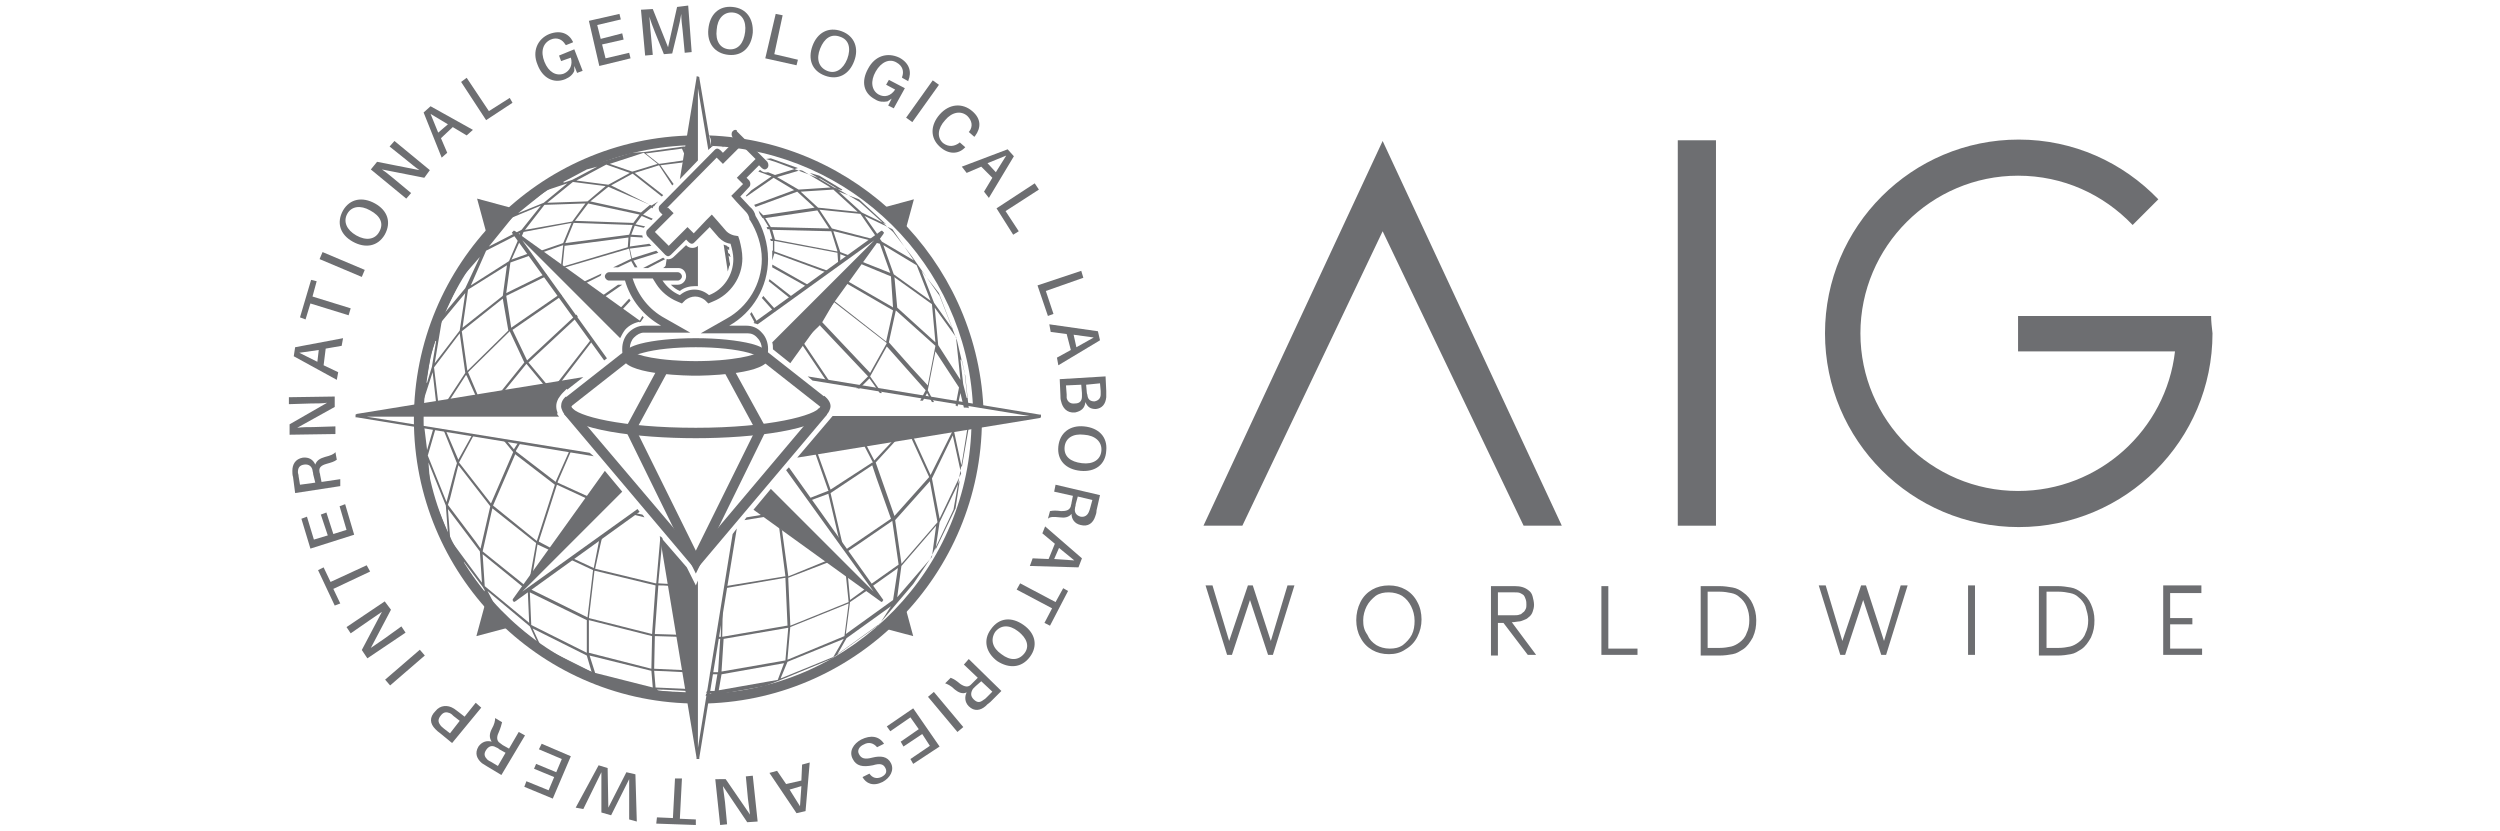 <?xml version="1.0" encoding="utf-8"?>
<!-- Generator: Adobe Illustrator 24.3.0, SVG Export Plug-In . SVG Version: 6.00 Build 0)  -->
<svg version="1.1" id="Layer_1" xmlns="http://www.w3.org/2000/svg" xmlns:xlink="http://www.w3.org/1999/xlink" x="0px" y="0px"
	 viewBox="0 0 360 119.7" style="enable-background:new 0 0 360 119.7;" xml:space="preserve">
<style type="text/css">
	.st0{fill:#6D6E71;}
</style>
<g>
	<path class="st0" d="M317,84.3h-5.5v10h5.6v-0.9h-4.6v-3.5h3.2v-0.9h-3.2v-3.6h4.5V84.3z M301.6,89.3c0-0.9-0.2-1.6-0.5-2.3
		c-0.3-0.7-0.8-1.3-1.4-1.7c-0.4-0.3-0.9-0.6-1.5-0.7c-0.6-0.1-1.2-0.2-1.9-0.2h-2.7v10h2.7c0.7,0,1.4-0.1,1.9-0.2
		c0.6-0.1,1-0.4,1.5-0.7c0.6-0.4,1-1,1.4-1.7C301.5,90.9,301.6,90.2,301.6,89.3 M300.7,89.3c0,0.7-0.1,1.3-0.4,1.9
		c-0.2,0.6-0.6,1-1,1.3c-0.4,0.3-0.8,0.5-1.2,0.6c-0.5,0.1-1,0.2-1.7,0.2h-1.7v-8.1h1.7c0.7,0,1.2,0.1,1.7,0.2
		c0.5,0.1,0.9,0.3,1.2,0.6c0.4,0.3,0.8,0.8,1,1.3C300.5,88,300.7,88.6,300.7,89.3 M284.4,84.3h-1v10h1V84.3z M265.3,92.3l-2.4-8h-1
		l3.1,10h0.7l2.6-7.9l2.6,7.9h0.7l3.1-10h-1l-2.4,8l-2.6-8h-0.7L265.3,92.3z M252.9,89.3c0-0.9-0.2-1.6-0.5-2.3
		c-0.3-0.7-0.8-1.3-1.4-1.7c-0.4-0.3-0.9-0.6-1.5-0.7c-0.6-0.1-1.2-0.2-1.9-0.2h-2.7v10h2.7c0.7,0,1.4-0.1,1.9-0.2
		c0.6-0.1,1-0.4,1.5-0.7c0.6-0.4,1-1,1.4-1.7C252.8,90.9,252.9,90.2,252.9,89.3 M251.9,89.3c0,0.7-0.1,1.3-0.4,1.9
		c-0.2,0.6-0.6,1-1,1.3c-0.4,0.3-0.8,0.5-1.2,0.6c-0.5,0.1-1,0.2-1.7,0.2h-1.7v-8.1h1.7c0.7,0,1.2,0.1,1.7,0.2
		c0.5,0.1,0.9,0.3,1.2,0.6c0.4,0.3,0.8,0.8,1,1.3C251.8,88,251.9,88.6,251.9,89.3 M230.6,84.3v10h5.2v-0.9h-4.2v-9H230.6z
		 M215.7,88.6v-3.3h2.4c0.3,0,0.6,0,0.8,0.1c0.2,0.1,0.4,0.2,0.5,0.3c0.1,0.1,0.2,0.3,0.3,0.6c0.1,0.3,0.1,0.5,0.1,0.8
		c0,0.2,0,0.4-0.1,0.6c-0.1,0.2-0.2,0.4-0.4,0.5c-0.1,0.1-0.3,0.3-0.5,0.3c-0.2,0.1-0.5,0.1-0.8,0.1H215.7z M220,94.3h1.2l-3.5-4.7
		c0.1,0,0.4,0,0.9-0.1c0.3,0,0.6-0.1,0.8-0.2c0.3-0.1,0.5-0.2,0.7-0.4c0.3-0.2,0.5-0.5,0.6-0.8c0.1-0.3,0.2-0.6,0.2-1
		c0-0.4-0.1-0.8-0.2-1.2c-0.1-0.4-0.3-0.7-0.6-0.9c-0.5-0.4-1.1-0.6-2-0.6h-3.4v10h1v-4.7h0.8L220,94.3z M196.3,89.3
		c0-0.7,0.2-1.4,0.5-2c0.3-0.6,0.8-1.1,1.3-1.5c0.6-0.4,1.2-0.5,1.9-0.5c0.7,0,1.4,0.2,1.9,0.5c0.6,0.4,1,0.9,1.3,1.5
		c0.3,0.6,0.5,1.3,0.5,2.1c0,0.7-0.1,1.4-0.4,2c-0.3,0.6-0.8,1.1-1.3,1.5c-0.6,0.4-1.2,0.5-1.9,0.5c-0.7,0-1.4-0.2-1.9-0.5
		c-0.6-0.4-1-0.8-1.3-1.5C196.4,90.7,196.3,90.1,196.3,89.3 M195.3,89.3c0,0.9,0.2,1.8,0.6,2.5c0.4,0.8,1,1.4,1.7,1.8
		c0.7,0.4,1.5,0.6,2.4,0.6c0.9,0,1.7-0.2,2.4-0.7c0.7-0.4,1.3-1,1.7-1.8c0.4-0.8,0.6-1.6,0.6-2.5c0-0.9-0.2-1.8-0.6-2.5
		c-0.4-0.8-1-1.4-1.7-1.8c-0.7-0.4-1.5-0.6-2.4-0.6c-0.9,0-1.7,0.2-2.4,0.6c-0.7,0.4-1.3,1-1.7,1.8
		C195.5,87.5,195.3,88.4,195.3,89.3 M177,92.3l-2.4-8h-1l3.1,10h0.7l2.6-7.9l2.6,7.9h0.7l3.1-10h-1l-2.4,8l-2.6-8h-0.7L177,92.3z"/>
	<polygon class="st0" points="199.1,20.3 173.3,75.7 178.9,75.7 199.1,33.3 219.4,75.7 224.9,75.7 	"/>
	<rect x="241.6" y="20.2" class="st0" width="5.5" height="55.5"/>
	<path class="st0" d="M318.4,45.5h-1v0h-26.8v5.1h22.6c-1.3,11.3-10.9,20.1-22.6,20.1c-12.5,0-22.7-10.2-22.7-22.7
		c0-12.5,10.2-22.7,22.7-22.7c6.5,0,12.3,2.7,16.5,7.1l3.7-3.7c-5.1-5.3-12.2-8.6-20.1-8.6c-15.4,0-27.9,12.5-27.9,27.9
		c0,15.4,12.5,27.9,27.9,27.9c15.4,0,27.9-12.5,27.9-27.9C318.5,47.1,318.4,46.3,318.4,45.5"/>
	<path class="st0" d="M111,22.8l3.9,1.4l-3.3,1l-1-0.4c-0.4,0.1-0.8,0-1.1-0.3l-0.1,0l-0.2,0.2l1.9,0.7l-2.9,2l-0.8,0.8l0.1,0.1
		l3.9-2.7l3,1.8l-0.1,0l-5.7,2.1c0.1,0.1,0.1,0.2,0.2,0.3l6-2.2l2.5,2.3l-7.4,1.1l-0.7-0.7c0.1,0.1,0.1,0.3,0.2,0.5
		c0.1,0.2,0.3,0.4,0.4,0.6l0.1,0l0.8,1.3l-0.3,0c0,0.1,0.1,0.2,0.1,0.3l0.3,0l0.4,1.4l-0.3,0c0,0.1,0.1,0.2,0.1,0.3l0.3,0l0,1.4
		l-0.1,0h0c0,0.1,0,0.2,0,0.3l0,0l0,0c0,0.3,0,0.5,0,0.8c0,0.1,0,0.2,0,0.3l0.3-1l0.1,0l7.3,2.7l0.3-0.2l-7.7-2.8l0-1.5l0.1,0l9,1.7
		l0,0.1l0.1,1.4l0.3-0.2l0-1.1l1,0.4l0.3-0.2l-1.3-0.5l-1-3l0.1,0l5.2,1.3l0.3-0.2l-5.8-1.5l0,0l-1.8-2.7l5.9,0.6l0,0l2.2,3.2
		l0.3-0.2l-1.9-2.7l4,1.9l3.1,4.5l-4.6-2.7l-0.5-0.7l-0.2,0.3l0.2,0.3l-0.4-0.1l-0.2,0.3l0.8,0.2l0,0l1.5,4.2l-4.3-1.7l-0.2,0.3
		l4.6,1.9l0,0l0.3,4.5l-0.1-0.1l-6.6-3.8l-0.2,0.3l6.9,4l0,0l-1,4.5l-0.1-0.1l-7.4-5.8l0.2-0.7l-0.6,0.8l0,0l-1.7,2.9l-0.2-0.2
		l-0.2,0.3l0.2,0.2l-1.2,1.2l-1.1,1.5l2.6-2.5l0,0.1l6.9,7.3l-1.7,1.7c0,0,0.1,0,0.1,0c0.1,0,0.2,0,0.3,0.1l1.5-1.5l1.5,2.1
		c0.1,0,0.2,0,0.2,0c0.1,0,0.1,0,0.1,0l-1.7-2.4l0,0l2.4-4.3l0.1,0.1l5.5,6.2l-0.8,1.5c0.1,0,0.2,0,0.3,0c0,0,0.1,0,0.1,0l0.6-1.1
		l0.7,1.3c0.1,0,0.2,0,0.2,0c0,0,0.1,0,0.1,0l-0.9-1.7l0,0l1.1-5.6l3.4,5.2l-0.5,2.6c0.1,0,0.1,0,0.2,0.1c0,0,0.1,0,0.1,0l0.4-1.9
		l0.5,2.1c0,0,0,0,0,0c0.1,0,0.2,0,0.3,0c0.1,0,0.3,0,0.4,0.1l-0.5-4.7l-1.2-5.1l0,0l0,0v0l-2.5-6.4l0,0l0,0l-4-5.7l-2.7-3.5
		l-4.8-4.3l0,0l-5.7-3.4c0,0,0,0-0.1,0l-6.4-2.4l-1.3-0.4L111,22.8z M127.7,49.4l-2.4,4.3l-6.9-7.3l1.7-2.9L127.7,49.4L127.7,49.4z
		 M133.6,55.5l-2.4-2.6l-3.2-3.6l0.1-0.5l0.9-4.1l5.7,5.1L133.6,55.5z M128.8,39.9l0.1,0.1l5.3,3.8l0,0l0.5,5.5l-0.1-0.1l-5.4-4.9
		l0,0L128.8,39.9z M138.5,51.8l0.4,1.8l0.4,3.7l-0.1,0l-0.5-2l-0.4-3.5L138.5,51.8z M137.7,48.9l0.6,5.8l-3.2-5l-0.5-5.4l3.1,4.3
		L137.7,48.9z M135.2,42.2l2,5.2l-2.7-3.8l-1.8-4.6L135.2,42.2z M134,43.3l-5.3-3.8l0,0l-1.5-4.2l4.8,2.9L134,43.3z M120.6,36.2
		l-0.1,0l-8.9-1.7l0,0l-0.4-1.4l8.5,0.2L120.6,36.2z M119.4,32.9l-8.4-0.2l0,0l-0.8-1.3l7.5-1.1L119.4,32.9z M117.8,29.9L117.8,29.9
		l-2.5-2.3l4.7-0.3l0,0l3.5,3.2L117.8,29.9z M127.6,32.3l-3.5-1.7l-3.3-3l2.9,1.1L127.6,32.3z M118,25.3l3.3,2l-0.1,0.1l-1.1-0.4
		l-3.5-2.1L118,25.3z M115.6,24.6l4,2.4l-4.6,0.3l-3.1-1.8l3.4-1L115.6,24.6z"/>
	<path class="st0" d="M89.6,44.6l1.2-1.3c-0.1-0.1-0.1-0.2-0.2-0.3l-1.3,1.4L89.6,44.6z"/>
	<path class="st0" d="M105.1,36.6l-0.5-0.3l0.1,0.4l0.5,0.3C105.2,36.9,105.1,36.8,105.1,36.6"/>
	<path class="st0" d="M105,35.6l-0.5-0.2l0.1,0.4L105,36C105,35.9,105,35.8,105,35.6"/>
	<path class="st0" d="M139.5,61.6l-1,5.7l-1.1-5.1l0,0l0.1-0.4c-0.2,0.1-0.4,0.1-0.6,0.1l0.2,0.3l0,0l-3.1,6.2l-2.6-5.7
		c-0.1,0-0.2,0.1-0.3,0.1l2.7,5.9l-5,5.6l-2.7-7.7l0,0l3.3-3.6c-0.2,0-0.3,0.1-0.5,0.1l-3,3.2l-1.3-2.5c-0.1,0-0.2,0.1-0.3,0.1
		l1.4,2.7l-0.1,0l-6,3.9l-0.6-1.7l-1.4-3.9c-0.1,0-0.2,0.1-0.3,0.1l2,5.7l-0.1,0l-2.8,1.1l0.2,0.3l2.7-1l0,0.1l1.7,7.2l0.5,0.7
		l-1.9-8.1l0,0l6-4l0.6,1.8l2.1,5.9l0,0l-6.6,4.5l0.2,0.3l1.8-1.2l4.8-3.3l0,0.1l0.9,6.2l-4.1,2.9l0.2,0.3l3.8-2.7l-0.7,4.6
		l-6.8,4.9l0.6-4.6l0,0l2.5-1.7l-0.3-0.2l-2.2,1.6l0-0.1l-0.3-3.3l-0.3-0.2l0.4,3.9l-8.4,3.4l0-0.1l-0.3-6.8l0,0l5.7-2.2l-0.3-0.2
		l-5.4,2.2l0-0.1l-0.9-6.6l-0.4-0.3l0.9,7l-0.1,0l-8.5,1.4l-0.1,0.3l8.7-1.5l0,0.1l0.3,6.8l-0.1,0l-9.3,1.6v-0.1l0.1-5.3l-0.3,2.1
		l0,3.3l-0.1,0l-0.4,0l-0.1,0.3l0.5,0l0,0.1l-0.3,4.7l-0.1,0l-1,0l-0.1,0.3l1.1,0l-0.4,2.4l-0.1,0l-1,0l-0.1,0.3c0.2,0,0.3,0,0.5,0
		l0.3,0l-0.2,0.1h0l-0.6,0l-0.1,0.3c0.4,0,0.7,0,0.7,0l0,0l7.8-1.4l1.6-0.6l8-3.3l0,0l0,0l6.7-4.8l0,0l5.1-6l2.5-3.7l0,0l3.3-7l0,0
		l0,0l1.3-7.3l0.7-4.4C139.8,61.6,139.7,61.6,139.5,61.6 M113.8,90.3L113.8,90.3l8.4-3.4l-0.6,4.7l0,0l-8.2,3.4l0-0.1L113.8,90.3z
		 M104.2,92L104.2,92l9.3-1.6l0,0.1l-0.4,4.6l-9.2,1.6L104.2,92z M112,97.9L112,97.9l-8.5,1.5l0.4-2.3l0,0l9-1.6L112,97.9z
		 M120,94.6L120,94.6l-7.6,3.1l1-2.4l0,0l8.1-3.3L120,94.6z M126.7,89.8l-6.1,4.4l1.3-2.3l6.4-4.6L126.7,89.8z M128.9,74.9
		L128.9,74.9l5-5.6l1.1,5.9l0,0l-5.2,6l0-0.1L128.9,74.9z M134.2,80.2L134.2,80.2l-5,5.8l0.6-4.5l0,0l5-5.8L134.2,80.2z M137.6,73.2
		l-2.9,6l0.6-4l2.9-6L137.6,73.2z M138.4,68.2l-3.1,6.5l-1.1-5.8l0,0l3-6.2L138.4,68.2L138.4,68.2z"/>
	<path class="st0" d="M95.1,77.2L94.5,84l-0.1,0l-8.7-2.1l0.7-3.2l0.3-1.3l-0.4,0.3l-0.8,4.1l-3-1.4l-0.3,0.2l3.2,1.5l-0.8,6.8
		l-8.1-4l0-0.3L75.9,85l0.1,0.1l0,0l0.2,4.6l-0.1-0.1l-6.3-5.2l0,0l-0.3-4.6l5.9,4.8l0.2-0.3l-6.1-4.9l0,0l1.4-6.2l6.3,5l0,0l-0.9,5
		l0.4-0.6l0.7-4.2l1.7,0.8l0.2-0.3L77.6,78l0-0.1l2.6-8.1l4.3,2l0.2-0.3l-4.4-2l0-0.1l2-4.6L82,64.9L80,69.4l-0.1-0.1l-5.6-4.3
		l0-0.1l0.7-1.2l-0.3-0.1l-0.7,1.1L73,63.5l-0.5-0.1l1.4,1.7l0,0l-3.2,7.4l-4.6-5.9l0,0l2.1-3.9L68,62.6l-2,3.6L64.2,62L63.9,62
		l1.9,4.7l-0.3,1l-1.2,4.6l-2.7-6.7l0,0l1.1-3.8l-0.3-0.1l-0.9,3.1l-0.4-3.3l-0.4-0.1l0.2,1.9l0.8,7.3l0,0l0,0l0,0l2.8,7.2l0,0l0,0
		l2.2,3.8l4.6,6.2l0,0l0,0l6.3,5.3l0,0l0,0l7.7,3.9L87,98l7.6,1.9l0,0l0,0c0.2,0,2.3,0.1,4.3,0.2L99,99.7l-4.2-0.2l-0.2-0.2l0.2,0
		c0.9,0,2.5,0.1,4.2,0.2l-0.1-0.3l-4.5-0.2l-0.2-2.4l0.1,0c0.6,0,2.4,0.1,4.3,0.2l-0.1-0.3l-4.3-0.2l0.1-4.7l0.1,0l3.3,0.1l-0.1-0.3
		l-3.3-0.1l0-0.1l0.5-6.9l0.1,0c0.3,0,0.9,0,1.7,0.1l-0.1-0.3L94.8,84l0-0.1l0.6-6.3l0-0.1 M71,72.8l3.2-7.4l0.1,0.1l5.6,4.3l0,0
		l-2.6,8.1L71,72.8L71,72.8z M62,70.6l-0.3-4l2.5,6.2l0.3,4L62,70.6z M64.8,71.8L66,67l0.1,0.1l4.5,5.8l0,0l-1.4,6.1l-0.7-1l-4-5.3
		L64.8,71.8z M64.8,77.2l-0.3-3.9l4.6,6.1l0,0l0.3,4.5l-4.5-6.1L64.8,77.2z M69.7,85.2L67,81.6L66.7,81l0.1-0.1l2.7,3.6l0.3,0.5
		L69.7,85.2z M84.8,89l0.8-6.8l0.1,0l8.7,2.1l-0.5,7L84.8,89L84.8,89z M93.9,91.6L93.9,91.6l-0.1,4.7l-9-2.3l0-4.7L93.9,91.6z
		 M84.5,89.3L84.5,89.3l0,4.7l-8-4l-0.2-4.7L84.5,89.3z M71.6,87.8l-1.4-2.7l6.1,5.1l1.1,2.4L71.6,87.8z M85.1,96.7l-7.2-3.6l0,0
		l-1.2-2.6l0.2,0.1l7.6,3.8l0.7,2.4L85.1,96.7z M85.7,96.9l-0.8-2.5l8.9,2.2l0,0L94,99L85.7,96.9z"/>
	<path class="st0" d="M102.1,21l0.1,0.3l0.1,0l0.1-0.1c0.1-0.1,0.2-0.1,0.3-0.2L102.1,21z"/>
	<path class="st0" d="M93.3,38.6l2.5-1.3c-0.1,0-0.2-0.1-0.3-0.2l-2.9,1.5H93.3z"/>
	<path class="st0" d="M86.6,39.4L84,40.6l0.3,0.2l2.2-1.1c0,0,0,0,0,0C86.5,39.6,86.6,39.5,86.6,39.4"/>
	<path class="st0" d="M92.5,74.1l-1-0.2l-0.3,0.2l1.6,0.4C92.7,74.3,92.6,74.2,92.5,74.1"/>
	<polygon class="st0" points="87,42.8 89.6,41 89,41 86.7,42.6 	"/>
	<polygon class="st0" points="80.7,55.1 85.3,49.1 85.1,48.9 80.2,55.2 	"/>
	<path class="st0" d="M60.5,58.4l0.3-0.1l0-0.1l0.1-0.3l1.4-4.3l0.5,4.4l0.3-0.1l-0.6-5l0,0l3.7-4.9l0.8,5.7l-2.7,4.1l0.4-0.1
		l2.4-3.7l0.1,0.1l1.3,2.9l0.3-0.1l-1.4-3.3l6-5.9l2.1,4.5l0,0l-3.3,4.1l0.5-0.1l3.1-3.8l0.1,0.1l2.4,2.9l0.4-0.1l-2.6-3.1l7.1-6.6
		l-0.2-0.3l-7.1,6.6l-2.1-4.4l0,0l7.1-4.9l-0.2-0.3l-7.1,4.9l0-0.1l-0.7-4.5l0,0l5.9-2.9l-0.2-0.3l-5.7,2.8l0.6-4.4l0,0l3.1-1.1
		l-0.2-0.3l-2.8,1l0.1-0.1l1.3-2.9l-0.2-0.3l-1.5,3.5l-5.5,3.5l2.2-5l4.5-2.3l-0.2-0.3l-3.9,2l3.4-4.2l0,0l4.1-1.7l-2.8,3.5
		l-0.8,0.4l0.3,0.2l0.3-0.1l-0.1,0.2l0,0.1l0.3,0.2l0.3-0.7l0,0l6.9-1.3l-1.2,2.9l0,0l-3.2,1.1l0.3,0.2l2.9-1l-0.3,2.8l0.6,0.4
		l9.2-2.7l0.3,1.5l-0.1,0l-2.5,1.2H89l1.9-0.9l0.5,0.9h0.4l-0.6-1l0.1,0l3.5-1.1l-0.3-0.3l-3.5,1.1l-0.3-1.4l3.1-0.4l-0.3-0.3
		l-2.8,0.4l0.1-1.4l1.8,0.1c-0.1-0.1-0.1-0.2-0.1-0.3l-1.6-0.1l0.5-1.3l1.3,0.3c0,0,0,0,0,0l0.2-0.2l-1.4-0.3l0.9-1.2l0,0l1.4,0.6
		l0.2-0.2l-1.4-0.6l1.2-1l0,0l0.2,0.1c0-0.1,0-0.2,0.1-0.3l0,0l0.1,0c0.1-0.1,0.1-0.2,0.2-0.3l0.4-0.4l-1,0.6l0,0L88,26.7l3.1-1.7
		l0,0l4.2,3.3l0.2-0.2l-4.1-3.2l3.5-1.1l0,0l1.9,2.9l0.2-0.2l-1.9-2.7l3.2-0.4l0.1-0.3l-3.5,0.5l0,0l-1.9-1.5l5.2-0.7l0.4,0.9
		l0.1-0.6l-0.1-0.3l0.2,0l0.1-0.3l-0.5,0l0,0l0,0l0,0l-5.7,0.8h0L90.9,22l-6.5,2l0,0l0,0l-5.9,3.1l0,0l-5,4l0,0l0,0l-3,3.3l-4.3,5.4
		l0,0l-2.8,6.2l0,0l-1.6,5l-1.2,7.1v0l0,0.1L60.5,58.4z M75.6,33.1l2.8-3.6l0,0l5.9-0.2l-1.9,2.6l0,0L75.6,33.1z M78.8,29.2l3.7-3
		l4.7,0.6L84.6,29l0,0L78.8,29.2z M90.4,35.6L90.4,35.6L81,38.4l0.3-3l9.2-1.2L90.4,35.6z M90.6,33.8L90.6,33.8L81.4,35l1.2-2.9
		l8.5,0.3L90.6,33.8z M91.2,32.1L91.2,32.1l-8.4-0.3l1.9-2.5l7.4,1.6L91.2,32.1z M93.6,29.5l-1.3,1.1l0,0L85,29l2.6-2.1l0,0
		L93.6,29.5z M92.7,22l2,1.6l-3.6,1.1l-0.1,0l-3.2-1.1L92.7,22z M87.3,23.7l3.4,1.2l-3.1,1.7l0,0l-4.6-0.6L87.3,23.7L87.3,23.7z
		 M84.5,24.4L86,24l-3.6,1.9l-1.2,0.4l-0.1-0.1L84.5,24.4z M78.7,27.4l3-1l-3.4,2.8l-3.7,1.5L78.7,27.4z M73.2,47.6L73.2,47.6
		l-5.9,5.8l-0.8-5.7l0,0l5.9-4.7L73.2,47.6z M73,38.2l-0.6,4.4l0,0l-5.8,4.6l0.8-5.5L73,38.2z M66.4,40.1l2.7-3.1l-2.1,4.5l-3,3.6
		L66.4,40.1z M63.6,46.3L63.6,46.3l3.4-4.1l-0.8,5.4l-3.6,4.7L63.6,46.3z M62,51.2l0.7-2.1l0.1,0l-0.6,3.7l-0.7,2.3l-0.1,0L62,51.2z
		"/>
	<polyline class="st0" points="107.2,74.9 110.3,74.4 109.9,74.1 107.5,74.5 	"/>
	<path class="st0" d="M104.1,21.2L104.1,21.2l0.2-0.1l0,0l-0.5,0C103.9,21.1,104,21.1,104.1,21.2"/>
	<path class="st0" d="M92,46.4c0.1,0,0.2,0,0.3-0.1l0.4-0.6c-0.1-0.1-0.2-0.2-0.2-0.2L92,46.4L92,46.4z"/>
	<path class="st0" d="M109.7,42.9l1.6,1.8l0.3-0.2l-1.7-1.9C109.9,42.7,109.8,42.8,109.7,42.9"/>
	<path class="st0" d="M108,45.2l0.7,1.3l0.3-0.2l-0.8-1.4C108.2,45.1,108.1,45.1,108,45.2"/>
	<path class="st0" d="M105.1,37.9l-0.3-0.3l0.1,0.5l0.2,0.2C105.1,38.1,105.1,38,105.1,37.9"/>
	<path class="st0" d="M115.4,49.5l3.7,5.5c0,0,0.1,0,0.1,0c0.1,0,0.2,0,0.3,0l-3.9-5.8L115.4,49.5z"/>
	<path class="st0" d="M110.8,40.2c0,0.1-0.1,0.2-0.1,0.3l3,2.4l0.3-0.2L110.8,40.2z"/>
	<polygon class="st0" points="96,38.6 96,38.6 96.1,38.1 95.5,38.6 	"/>
	<path class="st0" d="M111.2,38.1c0,0.1,0,0.2,0,0.4l5,2.8l0.3-0.2L111.2,38.1z"/>
	<path class="st0" d="M115.4,113.2l-0.2,2.9l-1.5-2.4L115.4,113.2z M113.2,112.9l-1.3-1.9l-1.1,0.3l3.9,5.8l1.3-0.3l0.6-7l-1.1,0.3
		l-0.1,2.3L113.2,112.9z"/>
	<path class="st0" d="M103,112.2l0.7,6.6l1-0.1l-0.3-3.2c-0.1-0.7-0.2-1.6-0.3-2.3l3.5,5.2l1.5-0.1l-0.7-6.6l-1,0.1l0.3,3.2
		c0.1,0.7,0.2,1.5,0.3,2.3l-3.5-5.1L103,112.2z"/>
	<polygon class="st0" points="94.6,117.7 94.5,118.6 100.2,118.8 100.2,118 97.9,117.9 98.2,112.1 97.2,112.1 96.9,117.8 	"/>
	<polygon class="st0" points="82.9,116.3 84,116.5 86.6,111.2 86.6,117 88,117.4 90.6,112.2 90.6,118 91.7,118.3 91.5,111.5 
		90.2,111.2 87.6,116.3 87.5,110.6 86.2,110.2 	"/>
	<polygon class="st0" points="77.6,107.9 80.9,109.3 80.1,111.2 77.2,110 76.9,110.7 79.8,111.9 79,113.8 75.8,112.5 75.5,113.3 
		79.6,115 82.2,108.9 78,107.1 	"/>
	<path class="st0" d="M72.8,108.4l-1.1,1.9l-1-0.6c-0.2-0.1-0.4-0.2-0.5-0.3c-0.4-0.4-0.6-0.8-0.2-1.4c0.4-0.6,0.9-0.7,1.4-0.4
		c0.2,0.1,0.3,0.1,0.5,0.3L72.8,108.4z M70.8,105c-0.3,0.6-0.4,1.2,0,1.8c-0.7-0.2-1.4,0-1.9,0.7c-0.6,1-0.2,1.8,0.5,2.4
		c0.3,0.2,0.5,0.3,0.8,0.5l2,1.2l3.4-5.7l-0.9-0.5l-1.4,2.4l-0.9-0.5c-0.1-0.1-0.3-0.2-0.4-0.3c-0.5-0.3-0.5-0.9-0.2-1.5
		c0.3-0.7,0.4-1.1,0.5-1.5l-1-0.6C71.3,103.8,71.2,104.3,70.8,105"/>
	<path class="st0" d="M64.8,102.7c0.2,0.1,0.3,0.2,0.5,0.4l0.9,0.7l-1.4,1.8l-0.9-0.7c-0.2-0.2-0.4-0.3-0.5-0.5
		c-0.3-0.4-0.4-0.8,0.1-1.4C63.9,102.5,64.3,102.5,64.8,102.7 M62.7,105c0.2,0.2,0.4,0.4,0.7,0.6l1.7,1.4l4.2-5.1l-0.8-0.7l-1.6,2
		l-0.9-0.7c-0.3-0.2-0.5-0.4-0.7-0.5c-0.8-0.5-1.9-0.5-2.6,0.4C61.8,103.3,61.9,104.2,62.7,105"/>
	<rect x="55" y="95.6" transform="matrix(0.757 -0.653 0.653 0.757 -48.603 61.416)" class="st0" width="6.6" height="1.1"/>
	<path class="st0" d="M55.4,86.6l-5.5,3.7l0.6,0.9l2.6-1.8c0.6-0.4,1.3-0.9,1.9-1.3l-2.9,5.5l0.8,1.2l5.5-3.7l-0.6-0.9L55.3,92
		c-0.6,0.4-1.3,0.9-1.9,1.3l2.9-5.5L55.4,86.6z"/>
	<polygon class="st0" points="46.6,81.7 45.8,82.1 48.2,87.2 49,86.9 48,84.8 53.3,82.3 52.8,81.4 47.6,83.8 	"/>
	<polygon class="st0" points="48.9,72.9 49.9,76.3 48,76.9 47,73.8 46.2,74.1 47.2,77.1 45.2,77.7 44.2,74.4 43.4,74.7 44.7,79 
		51,77 49.7,72.6 	"/>
	<path class="st0" d="M45.4,69.5l-2.2,0.3l-0.2-1.2c0-0.3-0.1-0.4-0.1-0.6c0-0.6,0.2-1,0.9-1.1c0.7-0.1,1.1,0.3,1.2,0.8
		c0,0.2,0.1,0.3,0.1,0.6L45.4,69.5z M46.8,65.8c-0.7,0.2-1.2,0.5-1.4,1.1c-0.3-0.7-0.9-1.1-1.8-1c-1.1,0.2-1.5,1-1.5,1.9
		c0,0.3,0,0.6,0.1,0.9l0.3,2.3l6.5-1L49,69l-2.7,0.4l-0.2-1c0-0.2-0.1-0.3-0.1-0.5c-0.1-0.6,0.3-0.9,1-1.1c0.7-0.2,1.1-0.3,1.5-0.6
		l-0.2-1.1C48.1,65.4,47.6,65.6,46.8,65.8"/>
	<path class="st0" d="M48.2,57.1l-6.6,0.1l0,1l3.2-0.1c0.7,0,1.6,0,2.3-0.1l-5.4,3.1l0,1.5l6.6-0.1l0-1.1l-3.2,0.1
		c-0.7,0-1.5,0-2.3,0.1l5.4-3L48.2,57.1z"/>
	<path class="st0" d="M45.7,52.1l-2.6-1.3l2.8-0.4L45.7,52.1z M46.9,50.2l2.3-0.4l0.2-1.1l-6.9,1.3l-0.2,1.3l6.2,3.4l0.2-1.1l-2.1-1
		L46.9,50.2z"/>
	<polygon class="st0" points="45.6,40.5 44.8,40.3 43.2,45.7 44,46 44.7,43.7 50.2,45.4 50.5,44.4 45,42.7 	"/>
	<rect x="48.8" y="34.8" transform="matrix(0.389 -0.921 0.921 0.389 -5.015 68.718)" class="st0" width="1.1" height="6.6"/>
	<path class="st0" d="M54.6,33.4c-0.6,1.1-1.9,1.3-3.3,0.5c-1.4-0.8-1.9-2-1.3-3.1c0.6-1.1,1.9-1.3,3.3-0.5
		C54.8,31.1,55.3,32.2,54.6,33.4 M49.4,30.3c-1,1.8-0.4,3.5,1.4,4.5c1.8,1,3.6,0.7,4.6-1c1-1.8,0.4-3.5-1.4-4.5
		C52.2,28.3,50.4,28.6,49.4,30.3"/>
	<path class="st0" d="M61.9,24.5l-5.1-4.2l-0.7,0.8l2.5,2c0.5,0.4,1.2,1,1.8,1.4l-6.1-1.2l-0.9,1.1l5.1,4.2l0.7-0.8l-2.4-2
		c-0.5-0.4-1.2-1-1.8-1.4l6.1,1.2L61.9,24.5z"/>
	<path class="st0" d="M63.1,19.1L62,16.4l2.5,1.5L63.1,19.1z M65.2,18.3l2,1.2l0.9-0.8l-6.1-3.4l-1,0.9l2.6,6.5l0.8-0.7l-0.9-2.1
		L65.2,18.3z"/>
	<polygon class="st0" points="73.4,14.1 70.4,16 67.2,11.2 66.4,11.8 70,17.3 73.8,14.8 	"/>
	<path class="st0" d="M80.5,8l0.3,0.8l1.4-0.5c0.3,1-0.1,1.9-1,2.3c-1.1,0.4-2.2-0.2-2.8-1.7c-0.6-1.5-0.2-2.7,0.9-3.2
		c0.9-0.4,1.7,0,2.1,0.7l0.1,0.1l1-0.4l0-0.1c-0.6-1.2-1.8-1.7-3.4-1.1c-1.7,0.7-2.5,2.5-1.7,4.4c0.7,1.9,2.3,2.8,4,2.1
		c0.7-0.3,1.1-0.7,1.3-1.2l0-0.7l0.4,1l0.8-0.3l-1.2-3.1L80.5,8z"/>
	<polygon class="st0" points="90.6,7.6 87.2,8.4 86.7,6.4 89.8,5.7 89.6,4.8 86.5,5.6 86,3.6 89.4,2.8 89.2,2 84.8,3 86.3,9.5 
		90.8,8.4 	"/>
	<path class="st0" d="M99.1,0.8L97.5,1l-1.3,5.8L94,1.3l-1.7,0.1L92.9,8l1.1-0.1l-0.3-3.2c-0.1-0.8-0.1-1.6-0.2-2.3
		C93.7,3,94,3.9,94.3,4.6l1.3,3.2l1.2-0.1l0.8-3.3c0.2-0.8,0.4-1.7,0.5-2.4c0,0.7,0.1,1.6,0.2,2.4l0.3,3.2l1-0.1L99.1,0.8z"/>
	<path class="st0" d="M105,7.1c-1.3-0.1-2-1.2-1.8-2.8c0.1-1.6,1-2.6,2.3-2.5c1.3,0.1,2,1.2,1.8,2.8C107.1,6.2,106.3,7.2,105,7.1
		 M105.5,1c-2-0.2-3.3,1.1-3.5,3.2c-0.2,2,0.9,3.5,2.9,3.7c2,0.2,3.3-1.1,3.5-3.2C108.5,2.7,107.5,1.2,105.5,1"/>
	<polygon class="st0" points="114.9,8.6 111.5,7.8 112.7,2.2 111.7,2 110.2,8.4 114.7,9.4 	"/>
	<path class="st0" d="M119.1,10.2c-1.2-0.5-1.6-1.7-1-3.2c0.6-1.5,1.6-2.2,2.9-1.7c1.2,0.4,1.6,1.6,1,3.2
		C121.4,10,120.3,10.7,119.1,10.2 M121.2,4.5c-1.9-0.7-3.5,0.2-4.2,2.1c-0.7,1.9-0.1,3.6,1.8,4.3c1.9,0.7,3.5-0.2,4.2-2.1
		C123.7,7,123.1,5.2,121.2,4.5"/>
	<path class="st0" d="M128,11.5l-0.4,0.7l1.3,0.7c-0.6,0.9-1.5,1.2-2.4,0.7c-1-0.6-1.2-1.9-0.4-3.3c0.8-1.4,2-1.9,3-1.3
		c0.9,0.5,1.1,1.3,0.8,2.1l0,0.1l0.9,0.5l0-0.1c0.5-1.2,0.2-2.5-1.3-3.3C127.8,7.5,126,8,125,9.9c-1,1.8-0.7,3.5,1,4.4
		c0.6,0.4,1.2,0.4,1.8,0.3l0.6-0.4l-0.5,1l0.8,0.4l1.6-2.9L128,11.5z"/>
	
		<rect x="129.6" y="14.1" transform="matrix(0.581 -0.814 0.814 0.581 43.704 114.247)" class="st0" width="6.6" height="1.1"/>
	<path class="st0" d="M140,16c-1.4-1.2-3.3-1.1-4.7,0.5c-1.3,1.5-1.4,3.3,0,4.6c1.3,1.2,2.7,1.1,3.6,0.2l0.1-0.1l-0.8-0.7l-0.1,0.1
		c-0.7,0.5-1.5,0.6-2.3,0c-0.9-0.8-0.8-2.1,0.3-3.3c1-1.2,2.3-1.4,3.2-0.6c0.7,0.7,0.8,1.5,0.3,2.2l-0.1,0.1l0.8,0.7l0.1-0.1
		C141.3,18.4,141.3,17.1,140,16"/>
	<path class="st0" d="M142.2,23.5l2.7-1.1l-1.5,2.4L142.2,23.5z M142.9,25.6l-1.2,2l0.7,0.9l3.6-6l-0.9-1l-6.6,2.5l0.7,0.9l2.1-0.9
		L142.9,25.6z"/>
	<polygon class="st0" points="146.7,33.3 144.8,30.4 149.6,27.3 149,26.4 143.5,30 145.9,33.8 	"/>
	<polygon class="st0" points="151.7,45.2 150.6,41.9 156,40 155.7,39 149.4,41.1 150.9,45.5 	"/>
	<path class="st0" d="M154.6,48.2l2.9,0.4L155,50L154.6,48.2z M154.2,50.4l-2,1.1l0.2,1.1l6-3.6l-0.3-1.3l-7-1l0.2,1.1l2.3,0.3
		L154.2,50.4z"/>
	<path class="st0" d="M153.6,57.3c0-0.1,0-0.3,0-0.5l-0.1-1.3l2.2-0.1l0.1,1.2c0,0.2,0,0.3,0,0.5c0,0.6-0.3,1-1,1
		C154.1,58.2,153.7,57.8,153.6,57.3 M158.4,55.2l0.1,1.1c0,0.2,0,0.3,0,0.5c0,0.5-0.3,0.9-0.9,1c-0.5,0-0.9-0.2-1-0.8
		c0-0.2-0.1-0.3-0.1-0.5l-0.1-1.1L158.4,55.2z M156.3,57.9c0.3,0.7,0.7,1,1.5,1c0.9-0.1,1.4-0.7,1.5-1.7c0-0.3,0-0.5,0-0.9l-0.1-2.1
		l-6.6,0.4l0.1,2.3c0,0.3,0,0.6,0.1,0.9c0.2,0.9,0.8,1.7,2,1.6C155.7,59.2,156.2,58.8,156.3,57.9"/>
	<path class="st0" d="M153.3,64.4c0.1-1.3,1.2-2,2.8-1.8c1.6,0.1,2.6,1,2.5,2.3c-0.1,1.3-1.2,2-2.8,1.8
		C154.1,66.5,153.2,65.7,153.3,64.4 M159.3,64.9c0.2-2-1.1-3.3-3.2-3.5c-2-0.2-3.5,0.9-3.7,2.9c-0.2,2,1.1,3.3,3.2,3.5
		C157.7,68,159.2,66.9,159.3,64.9"/>
	<path class="st0" d="M155.2,71.5l2.1,0.5l-0.3,1.1c-0.1,0.3-0.1,0.4-0.2,0.6c-0.2,0.5-0.6,0.8-1.2,0.7c-0.7-0.2-0.9-0.7-0.8-1.2
		c0-0.2,0.1-0.3,0.1-0.6L155.2,71.5z M152.6,74.5c0.7,0.1,1.3,0,1.7-0.5c0,0.7,0.4,1.4,1.3,1.6c1.1,0.3,1.8-0.3,2.1-1.2
		c0.1-0.3,0.2-0.5,0.2-0.9l0.5-2.2l-6.4-1.5l-0.2,1l2.7,0.6l-0.2,1c0,0.2-0.1,0.3-0.1,0.5c-0.2,0.6-0.7,0.7-1.4,0.7
		c-0.7-0.1-1.1-0.1-1.6,0l-0.3,1.1C151.2,74.4,151.7,74.4,152.6,74.5"/>
	<path class="st0" d="M152.5,78.9l2.2,1.8l-2.9-0.2L152.5,78.9z M151,80.5l-2.3-0.1l-0.4,1.1l7,0.2l0.5-1.3l-5.3-4.6l-0.4,1l1.8,1.5
		L151,80.5z"/>
	<polygon class="st0" points="150.4,89.7 151.2,90.1 153.8,85.1 153.1,84.7 152,86.7 146.9,84 146.4,84.9 151.5,87.6 	"/>
	<path class="st0" d="M143.3,91c0.8-1,2-1.1,3.3-0.1c1.3,1,1.7,2.2,0.9,3.2c-0.8,1-2,1.1-3.3,0.1C142.9,93.3,142.6,92.1,143.3,91
		 M148.3,94.6c1.2-1.6,0.8-3.4-0.9-4.6c-1.7-1.2-3.5-1.1-4.7,0.6c-1.2,1.6-0.7,3.4,0.9,4.6C145.3,96.3,147.1,96.2,148.3,94.6"/>
	<path class="st0" d="M141.3,98.1l1.6,1.5l-0.8,0.8c-0.2,0.2-0.3,0.3-0.5,0.4c-0.5,0.4-0.9,0.4-1.4-0.1c-0.5-0.5-0.4-1-0.1-1.5
		c0.1-0.1,0.2-0.2,0.4-0.4L141.3,98.1z M137.5,99.3c0.5,0.4,1.1,0.7,1.7,0.4c-0.3,0.6-0.3,1.4,0.3,2c0.8,0.8,1.7,0.6,2.4,0
		c0.2-0.2,0.4-0.4,0.7-0.6l1.6-1.6l-4.7-4.6l-0.7,0.8l2,1.9l-0.7,0.7c-0.1,0.1-0.2,0.2-0.3,0.3c-0.4,0.4-0.9,0.3-1.5-0.1
		c-0.6-0.5-0.9-0.7-1.4-0.9l-0.8,0.8C136.4,98.5,136.9,98.7,137.5,99.3"/>
	
		<rect x="135.6" y="99.3" transform="matrix(0.767 -0.642 0.642 0.767 -34.123 111.234)" class="st0" width="1.1" height="6.6"/>
	<polygon class="st0" points="128.2,105.3 131.1,103.3 132.3,105 129.7,106.8 130.1,107.5 132.8,105.7 133.9,107.4 131.1,109.3 
		131.5,110 135.3,107.5 131.5,102 127.7,104.6 	"/>
	<path class="st0" d="M127.1,112.6c1.1-0.6,1.7-1.7,1.2-2.7c-0.5-1-1.5-1.1-2.7-0.8c-1.1,0.3-1.6,0.1-1.9-0.5
		c-0.3-0.5,0-1.1,0.7-1.4c0.7-0.4,1.4-0.2,1.9,0.4l1-0.5c-0.7-1.1-1.9-1.3-3.3-0.6c-1.1,0.6-1.8,1.7-1.2,2.8c0.5,1,1.4,1.2,2.9,0.9
		c1-0.3,1.5-0.2,1.8,0.4c0.3,0.6,0,1-0.6,1.3c-0.7,0.3-1.3,0.1-1.7-0.5l-1,0.5C124.7,112.8,125.7,113.3,127.1,112.6"/>
	<path class="st0" d="M61,60.4c0-21.6,17.4-39.2,39-39.5c-0.1-0.2-0.2-0.3-0.2-0.5c0-0.2,0-0.4,0-0.6c0-0.1,0.1-0.2,0.1-0.3
		C77.6,19.8,59.6,38,59.6,60.4c0,22.2,17.8,40.4,39.9,40.9c-0.1-0.5-0.2-1-0.2-1.5C78.1,99.2,61,81.8,61,60.4"/>
	<path class="st0" d="M102.1,19.5c0.1,0.1,0.1,0.3,0.2,0.4c0.1,0.3,0.1,0.7,0,1c0,0,0,0,0,0.1c20.3,0.8,36.8,17.1,37.8,37.4
		c0.2-0.1,0.4-0.1,0.6-0.1c0.1,0.1,0.3,0.1,0.5,0.1c0.1,0,0.3,0.1,0.4,0.1C140.5,37.4,123.3,20.3,102.1,19.5"/>
	<path class="st0" d="M141.2,60.5c-0.3,0-0.6,0.1-0.9,0.1c-0.1,0-0.3,0-0.4,0c-0.1,21.2-17,38.5-38,39.3c0,0.3,0,0.5,0,0.8
		c0,0.2-0.1,0.4-0.1,0.6c21.9-0.7,39.5-18.7,39.6-40.8C141.4,60.5,141.3,60.5,141.2,60.5"/>
	<polygon class="st0" points="105.5,76.9 100.5,107.7 100.5,83.6 100.2,84.3 98.9,81.7 95,77.2 100.3,109.1 100.3,109.3 
		100.5,109.3 100.7,109.3 100.7,109.1 106.1,76.1 	"/>
	<path class="st0" d="M84.9,65.2l-32.1-5.2h27.7l-0.3-0.4l0.1-0.1c-0.1-0.3-0.2-0.6-0.2-1c0-0.4,0.1-0.7,0.3-1.1
		c0.2-0.3,0.4-0.6,0.7-0.9l0.5-0.5l0.1,0.1l2.3-1.8l-32.6,5.3l-0.2,0.1l0,0.4l0.2,0l34.1,5.6L84.9,65.2z"/>
	<polyline class="st0" points="80.3,59.5 80.3,59.6 80.3,59.6 80.3,59.5 80.3,59.5 	"/>
	<path class="st0" d="M87.4,51.6l-12.2-17l14.1,14.1c0.2-0.4,0.4-0.8,0.7-1.2c0.6-0.7,1.5-1.1,2.3-1.2L74.2,33.3L74,33.2l-0.3,0.3
		L87,51.9L87.4,51.6z"/>
	<path class="st0" d="M98.8,39.8c0,0.6-0.5,1.2-1.2,1.2h-1c0.4,0.4,0.8,0.7,1.3,0.9c0.6-0.5,1.4-0.7,2.2-0.7c0.1,0,0.2,0,0.4,0v-5.8
		c-0.4,0.4-1.2,0.4-1.6,0l-0.1-0.1L97,37c-0.3,0.3-0.7,0.4-1,0.3l-0.2,1.3h1.9C98.3,38.6,98.8,39.1,98.8,39.8"/>
	<path class="st0" d="M104.8,39.1c0.1-0.4,0.2-0.7,0.3-1.1l-0.4-2.6c-0.2-0.1-0.4-0.1-0.5-0.2L104.8,39.1z"/>
	<polygon class="st0" points="100.5,23.1 100.5,12.7 102,21.6 102.4,21.2 100.7,11.2 100.7,11.1 100.5,11 100.3,11 100.3,11.2 
		97.9,25.8 	"/>
	<path class="st0" d="M127,33.2l-0.2,0.1l-18.3,13.2c0.2,0.1,0.4,0.1,0.6,0.2l16.8-12.1l0,0l-14.7,14.7c0.1,0.3,0.1,0.6,0.1,0.9
		l0,0.1c0,0,0,0,0,0l2.5,2l13.4-18.6l0.1-0.2L127,33.2z"/>
	<polygon class="st0" points="149.9,59.7 149.7,59.7 116.3,54.2 117,54.8 148.2,59.9 119.9,59.9 114.8,65.9 149.7,60.2 149.9,60.1 	
		"/>
	<polygon class="st0" points="113.6,67.3 113.2,67.7 125.8,85.2 111,70.4 108.5,73.4 126.8,86.6 127,86.7 127.2,86.4 	"/>
	<polygon class="st0" points="91.8,73.3 75.2,85.2 75.2,85.2 89.6,70.8 87.1,67.8 73.9,86.2 73.8,86.4 74,86.7 74.2,86.6 92.1,73.7 
			"/>
	<polygon class="st0" points="120.1,59.6 120.1,59.6 120.1,59.6 	"/>
	<polygon class="st0" points="100.2,82.1 81.2,59.6 82.3,58.7 100.2,79.8 117.9,58.8 119.1,59.7 	"/>
	<path class="st0" d="M100.2,63.1c-8.4,0-18-1.2-19.2-3.9c-0.1-0.2-0.2-0.5-0.2-0.7c0-0.5,0.2-1,0.7-1.4l1,1.1
		c-0.2,0.2-0.2,0.3-0.2,0.3l0,0.1c0.6,1.3,7.2,3,17.9,3c10.7,0,17.3-1.8,17.9-3c0,0,0-0.1,0-0.1c0-0.1-0.1-0.2-0.3-0.4l0.9-1.1
		c0.6,0.5,0.9,1,0.9,1.5c0,0.2-0.1,0.5-0.2,0.7C118.1,61.9,108.5,63.1,100.2,63.1"/>
	<path class="st0" d="M100.2,54.1c-1,0-9.3-0.1-10.4-2.2c-0.1-0.2-0.1-0.3-0.1-0.5c0-1.1,1.4-1.6,2.5-1.9c1.9-0.5,4.8-0.8,8-0.8
		c3.1,0,6,0.3,8,0.8c1.1,0.3,2.5,0.8,2.5,1.9c0,0.2,0,0.4-0.1,0.5C109.5,54,101.1,54.1,100.2,54.1 M91.3,51.3
		c0.7,0.5,3.8,1.3,8.9,1.3c5.1,0,8.1-0.8,8.9-1.3c-0.2-0.1-0.6-0.3-1.3-0.5c-1.8-0.5-4.6-0.8-7.6-0.8c-3,0-5.8,0.3-7.6,0.8
		C91.8,51,91.4,51.2,91.3,51.3"/>
	
		<rect x="80.5" y="53.7" transform="matrix(0.787 -0.618 0.618 0.787 -15.224 64.821)" class="st0" width="11.2" height="1.5"/>
	
		<rect x="113.4" y="48.8" transform="matrix(0.618 -0.786 0.786 0.618 0.836 110.587)" class="st0" width="1.5" height="11.2"/>
	<polygon class="st0" points="100.2,82.6 90,61.8 94.9,52.7 96.2,53.4 91.6,61.9 100.2,79.3 108.8,61.9 104.2,53.4 105.4,52.7 
		110.4,61.8 	"/>
	<path class="st0" d="M106.8,20.9l2,2l-0.1,0.1l-1.8,1.8l-0.8,0.8l0.8,0.8l0.1,0.1l-1,1l-0.7,0.7l0.7,0.8l1.4,1.5l0,0l0,0
		c0.2,0.2,0.4,0.5,0.5,0.9l0,0.2l0.1,0.1c1,1.6,1.7,3.6,1.7,5.6c0,3.6-2,6.9-5.1,8.6l-3.7,2.1h4.3h2.5c0.5,0,1,0.2,1.4,0.7
		c0.4,0.4,0.6,1,0.6,1.5l0,0l0,0.1l0,0.1l0,0l0,0c0,0-0.4,0.8-4.4,1.3c-2.3,0.3-4.6,0.3-5.1,0.3s-2.7,0-5.1-0.3
		c-3.9-0.5-4.4-1.3-4.4-1.3l0,0l0-0.2l0-0.1c0-0.5,0.2-1.1,0.6-1.5c0.4-0.4,0.9-0.7,1.4-0.7h2.5h4.2l-3.7-2.1
		c-2.2-1.2-3.8-3.2-4.6-5.7h2.9l0.5,0.8c0.7,1.1,1.8,2,3,2.5l0.7,0.3l0.5-0.5c0.4-0.3,0.9-0.5,1.4-0.5c0.5,0,1,0.2,1.4,0.5l0.5,0.5
		l0.7-0.3c2.5-1,4.2-3.5,4.2-6.2c0-0.9-0.2-1.8-0.4-2.6l-0.2-0.6l-0.6-0.1c-0.4-0.1-0.8-0.3-1.1-0.6l-1.3-1.5l-0.8-0.9l-0.8,0.8
		l-1.8,1.9l-0.1-0.1l-0.8-0.8l-0.8,0.8l-1.9,1.9l-2-2l1.9-1.9l0.8-0.8l-0.8-0.8L96,30l7.2-7.3l0.1,0.1l0.8,0.8l0.8-0.8l1.8-1.8
		L106.8,20.9 M104.5,33.4L104.5,33.4L104.5,33.4L104.5,33.4 M105.9,18.7c-0.2,0-0.3,0.1-0.4,0.2c-0.2,0.2-0.2,0.6,0,0.9l0.4,0.4
		l-1.8,1.8l-0.4-0.4c-0.1-0.1-0.3-0.2-0.4-0.2c-0.2,0-0.3,0.1-0.4,0.2l-7.9,8c-0.2,0.2-0.2,0.6,0,0.9l0.4,0.4l-2.2,2.2
		c-0.2,0.2-0.2,0.6,0,0.9l2.6,2.7c0.1,0.1,0.3,0.2,0.4,0.2s0.3-0.1,0.4-0.2l2.2-2.2l0.4,0.4c0.1,0.1,0.3,0.2,0.4,0.2
		c0.2,0,0.3-0.1,0.4-0.2l2.2-2.2l1.3,1.5l0,0c0.5,0.5,1,0.8,1.7,0.9c0.2,0.7,0.4,1.5,0.4,2.2c0,2.3-1.4,4.4-3.5,5.2
		c-0.6-0.5-1.3-0.8-2.1-0.8c-0.8,0-1.5,0.3-2.1,0.8c-1-0.4-1.9-1.2-2.5-2.1h2.2c0.3,0,0.6-0.3,0.6-0.6c0-0.3-0.3-0.6-0.6-0.6h-3.2
		h-3.9h-2.8c-0.3,0-0.6,0.3-0.6,0.6c0,0.3,0.3,0.6,0.6,0.6h2.3c0.8,2.8,2.7,5.1,5.2,6.5h-2.5c-0.8,0-1.6,0.4-2.2,1
		c-0.6,0.6-0.9,1.5-0.9,2.3c0,0.1,0,0.1,0,0.2v0c0,0.2,0,0.4,0.1,0.5c1,2.2,9.5,2.2,10.4,2.2c1,0,9.4-0.1,10.4-2.2
		c0.1-0.2,0.1-0.3,0.1-0.5c0,0,0-0.1,0-0.1l0-0.1c0-0.8-0.3-1.7-0.9-2.3c-0.6-0.7-1.4-1-2.2-1h-2.5c3.4-1.9,5.6-5.6,5.6-9.6
		c0-2.2-0.7-4.5-1.8-6.2c-0.1-0.5-0.4-1-0.8-1.3l-1.4-1.5l1.3-1.4c0.2-0.2,0.2-0.6,0-0.9l-0.4-0.4l1.8-1.8l0.4,0.4
		c0.1,0.1,0.3,0.2,0.4,0.2c0.2,0,0.3-0.1,0.4-0.2c0.2-0.2,0.2-0.6,0-0.9l-4.4-4.4C106.2,18.8,106,18.7,105.9,18.7"/>
	<polygon class="st0" points="68.6,91.6 73.5,90.3 69.9,86.8 	"/>
	<polygon class="st0" points="68.7,28.6 70,33.4 73.5,29.9 	"/>
	<polygon class="st0" points="131.5,91.6 130.2,86.8 126.6,90.3 	"/>
	<polygon class="st0" points="131.6,28.7 126.8,30 130.3,33.5 	"/>
</g>
</svg>
